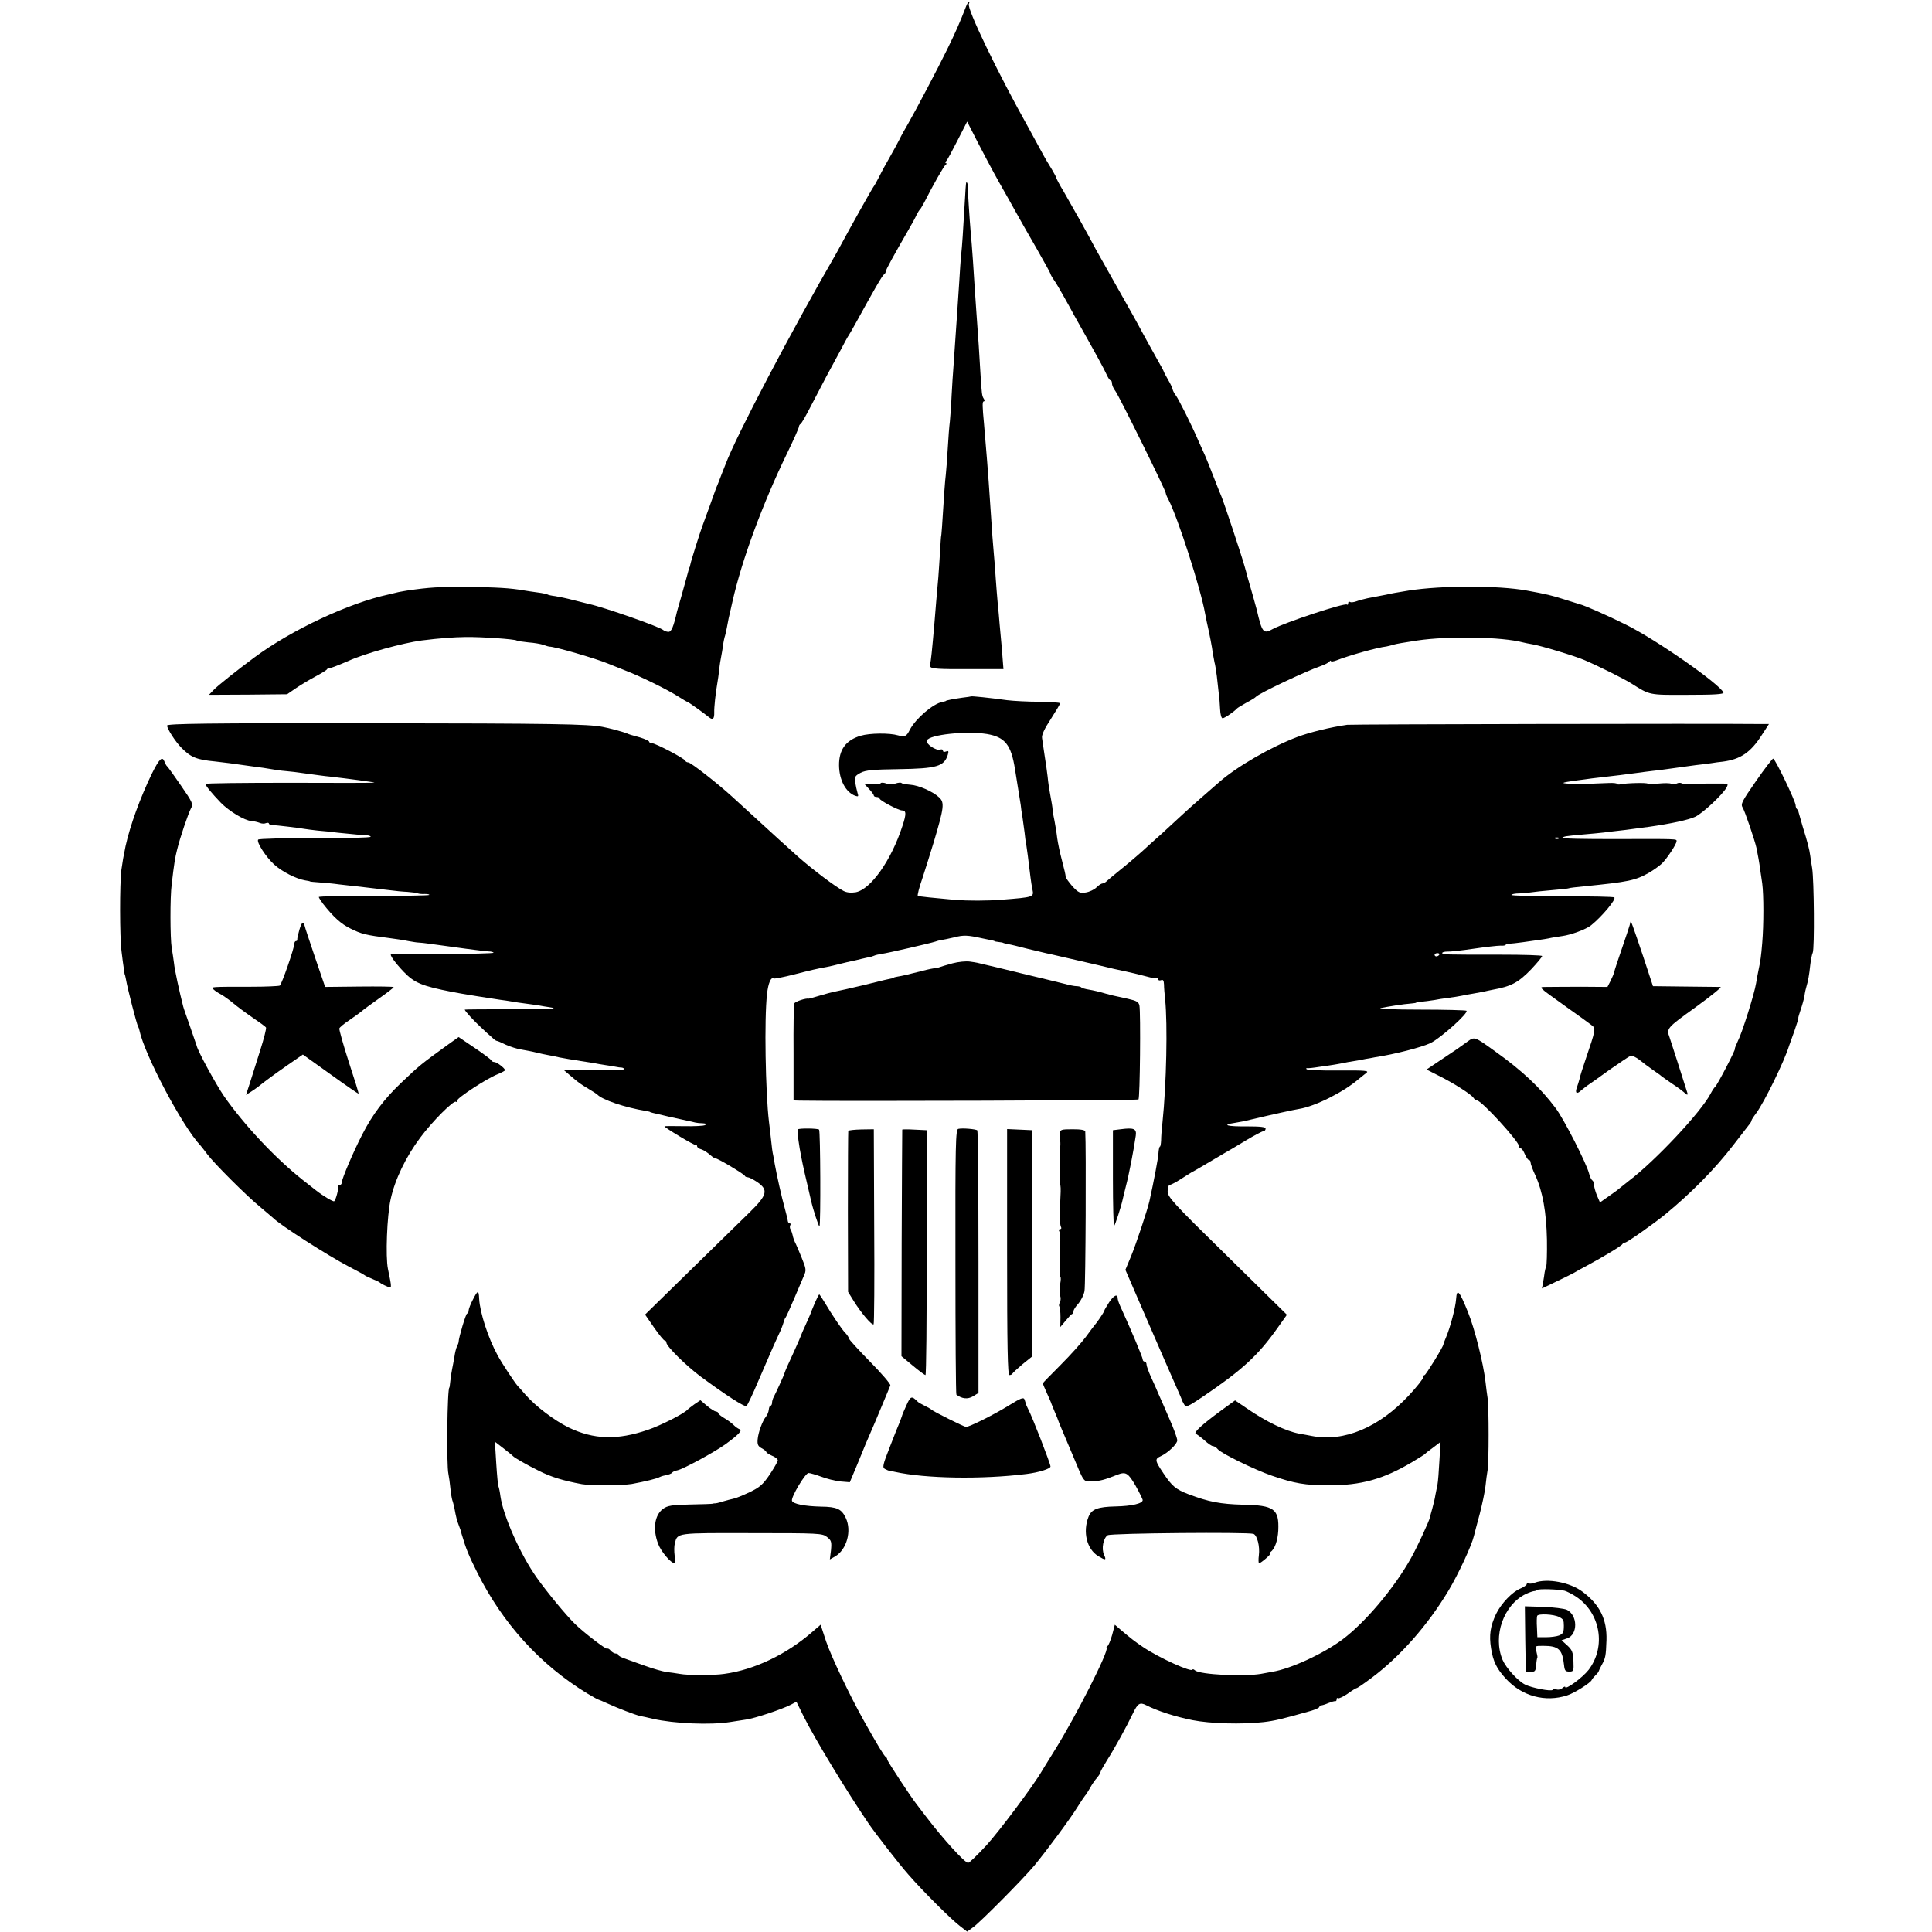 <?xml version="1.0" standalone="no"?>
<!DOCTYPE svg PUBLIC "-//W3C//DTD SVG 20010904//EN"
 "http://www.w3.org/TR/2001/REC-SVG-20010904/DTD/svg10.dtd">
<svg version="1.0" xmlns="http://www.w3.org/2000/svg"
 width="1006pt" height="1006pt" viewBox="0 0 1006 1006"
 preserveAspectRatio="xMidYMid meet">
<g transform="translate(0,1006) scale(0.1,-0.1)"
fill="#000000" stroke="none">
<path d="M5031 10028 c-35 -90 -55 -135 -98 -223 -53 -108 -159 -309 -205
-390 -16 -27 -36 -63 -44 -80 -8 -16 -30 -57 -49 -90 -19 -33 -45 -80 -57
-105 -13 -25 -25 -47 -28 -50 -5 -4 -140 -246 -163 -290 -4 -8 -18 -33 -30
-55 -237 -410 -524 -955 -580 -1105 -14 -36 -31 -78 -37 -95 -7 -16 -14 -34
-16 -40 -3 -10 -57 -158 -67 -185 -12 -32 -59 -181 -62 -198 -2 -9 -4 -17 -5
-17 -1 0 -3 -7 -5 -15 -4 -16 -13 -48 -40 -145 -10 -33 -18 -64 -20 -70 -18
-79 -29 -105 -44 -105 -9 0 -21 4 -27 9 -17 17 -309 119 -387 136 -9 2 -45 11
-80 20 -34 9 -77 18 -96 21 -18 2 -37 6 -41 9 -4 2 -26 7 -50 10 -23 3 -56 8
-74 11 -69 12 -138 16 -296 18 -140 1 -194 -2 -310 -19 -8 -1 -28 -5 -45 -8
-16 -4 -39 -9 -50 -12 -206 -44 -506 -184 -700 -328 -88 -65 -195 -150 -213
-170 l-24 -25 204 1 203 2 45 31 c25 17 70 44 100 60 30 16 58 33 61 37 3 5 8
8 10 7 5 -2 46 14 102 38 87 40 285 94 382 107 96 12 165 17 230 18 84 1 253
-11 265 -18 5 -3 33 -7 62 -10 29 -2 64 -8 78 -13 14 -5 27 -9 30 -9 23 2 243
-62 305 -88 17 -7 57 -23 90 -36 79 -30 223 -101 277 -136 24 -15 45 -28 48
-28 5 -1 84 -57 112 -80 20 -16 28 -8 27 26 -1 24 7 100 16 151 3 15 7 47 10
70 2 24 7 54 10 68 3 14 7 40 10 59 2 18 7 42 11 53 3 11 7 30 9 41 2 12 6 33
9 47 3 14 8 35 11 48 3 12 7 30 9 40 49 217 157 510 286 775 33 68 60 129 60
135 0 5 4 12 8 14 5 2 29 44 54 93 26 50 62 119 81 155 20 36 52 97 73 135 20
39 40 75 44 80 4 6 22 37 40 70 88 160 134 241 143 246 5 3 9 10 9 15 0 9 45
90 116 213 18 31 38 67 44 81 7 14 15 27 19 30 3 3 12 19 21 35 46 91 103 191
112 197 6 4 7 8 2 8 -5 0 -4 6 2 13 6 6 32 55 59 108 l49 96 54 -106 c30 -58
79 -151 110 -206 31 -55 72 -127 90 -160 18 -33 66 -117 107 -188 40 -70 73
-130 73 -133 0 -3 8 -18 18 -32 11 -15 32 -52 49 -82 17 -30 43 -77 58 -105
116 -206 154 -276 166 -303 8 -18 17 -32 21 -32 5 0 8 -7 8 -16 0 -9 8 -28 19
-42 21 -30 261 -516 261 -529 0 -4 6 -20 14 -34 49 -94 169 -467 191 -594 2
-11 6 -31 9 -45 14 -61 28 -133 31 -161 3 -17 7 -38 9 -48 3 -9 8 -41 12 -71
3 -30 8 -71 10 -90 3 -19 6 -56 7 -82 1 -28 7 -48 13 -48 10 0 61 35 74 50 3
4 25 17 50 31 25 13 47 27 50 31 12 16 259 133 335 159 22 8 43 18 47 24 4 5
8 7 8 3 0 -4 12 -3 28 3 66 26 211 67 262 73 8 2 24 5 35 9 18 5 53 11 125 22
163 24 441 19 550 -10 8 -2 31 -7 50 -10 43 -7 222 -61 270 -82 75 -32 207
-98 245 -122 97 -61 88 -60 293 -59 139 0 189 3 186 12 -19 44 -352 277 -509
354 -90 45 -214 100 -240 106 -5 1 -41 13 -80 25 -62 20 -95 28 -195 46 -147
27 -443 27 -615 0 -61 -10 -91 -15 -115 -21 -26 -5 -41 -8 -99 -19 -19 -4 -45
-11 -58 -16 -14 -5 -29 -7 -34 -3 -5 3 -9 0 -9 -7 0 -7 -3 -10 -6 -7 -10 11
-323 -93 -386 -127 -50 -28 -56 -20 -84 100 -2 8 -38 138 -48 170 -1 6 -8 30
-15 55 -15 55 -109 337 -121 365 -5 11 -23 56 -40 100 -17 44 -37 94 -44 110
-8 17 -24 53 -36 80 -37 86 -104 219 -118 237 -7 9 -14 22 -16 30 -1 8 -12 31
-24 51 -12 21 -22 40 -22 42 0 2 -17 34 -39 72 -21 37 -54 98 -74 134 -19 37
-77 140 -128 230 -51 90 -101 180 -112 199 -52 98 -110 201 -168 302 -22 36
-39 69 -39 72 0 4 -11 23 -23 44 -13 20 -40 66 -59 102 -19 36 -47 85 -60 110
-162 289 -326 629 -313 650 3 6 4 10 0 10 -3 0 -9 -10 -14 -22z"/>
<path d="M5030 9103 c-1 -5 -3 -37 -5 -73 -11 -188 -15 -250 -20 -295 -3 -27
-7 -90 -10 -140 -3 -49 -8 -117 -10 -150 -12 -172 -16 -235 -20 -290 -3 -33
-7 -103 -10 -155 -2 -52 -7 -113 -9 -135 -3 -22 -8 -85 -11 -140 -3 -55 -8
-116 -10 -135 -4 -31 -10 -112 -20 -275 -2 -27 -4 -50 -5 -50 0 0 -3 -34 -5
-75 -2 -41 -7 -102 -9 -135 -3 -33 -8 -89 -11 -125 -3 -36 -7 -85 -9 -110 -13
-151 -19 -206 -22 -212 -2 -3 -2 -12 1 -20 4 -10 45 -13 193 -12 l187 0 -2 25
c-1 13 -4 53 -7 89 -3 36 -8 90 -11 120 -2 30 -7 80 -10 110 -3 30 -7 87 -10
125 -2 39 -7 97 -10 130 -5 55 -8 93 -20 275 -7 113 -24 325 -31 400 -9 97
-10 120 -1 120 4 0 5 6 0 13 -10 16 -11 22 -18 136 -6 102 -10 170 -21 316 -8
113 -10 146 -18 270 -4 55 -9 123 -12 151 -5 58 -15 211 -15 237 0 16 -8 25
-9 10z"/>
<path d="M5057 6434 c-1 -1 -22 -4 -47 -7 -43 -6 -85 -14 -85 -17 0 -1 -8 -3
-18 -5 -49 -9 -139 -87 -169 -144 -18 -36 -26 -40 -62 -30 -44 13 -147 12
-194 -2 -78 -23 -114 -73 -113 -155 1 -76 35 -140 85 -158 16 -5 17 -3 11 16
-4 13 -9 37 -12 55 -4 28 -1 33 28 49 27 14 65 17 199 19 197 3 236 14 255 74
6 20 4 23 -9 18 -9 -4 -16 -2 -16 4 0 6 -6 9 -14 6 -21 -8 -77 30 -70 47 12
31 206 51 313 34 94 -16 126 -56 146 -183 20 -123 27 -168 30 -187 1 -13 5
-41 9 -63 3 -22 8 -58 11 -80 2 -22 6 -51 9 -65 4 -23 10 -72 22 -170 2 -19 7
-47 10 -62 8 -39 7 -40 -161 -53 -74 -6 -173 -6 -240 -1 -111 10 -190 18 -196
21 -3 3 7 44 24 92 16 48 42 133 59 188 54 181 57 206 28 233 -33 31 -106 63
-151 66 -22 2 -42 5 -45 9 -3 3 -18 2 -32 -3 -15 -4 -37 -4 -49 1 -12 4 -24 5
-27 1 -2 -4 -23 -7 -45 -5 l-41 2 25 -27 c14 -15 25 -30 25 -34 0 -5 7 -8 15
-8 8 0 15 -4 15 -8 0 -10 99 -62 117 -62 22 0 23 -18 2 -81 -58 -179 -165
-330 -243 -345 -25 -4 -47 -2 -64 7 -40 20 -159 110 -233 175 -59 53 -104 93
-347 316 -72 66 -215 178 -228 178 -7 0 -14 4 -16 9 -4 12 -155 91 -173 91 -8
0 -15 4 -15 8 0 4 -21 14 -47 22 -54 15 -52 14 -73 23 -16 6 -92 27 -122 32
-74 15 -262 18 -1201 19 -856 1 -1067 -2 -1067 -12 0 -17 44 -85 75 -116 49
-50 80 -62 175 -71 19 -2 53 -6 75 -9 22 -3 74 -10 115 -16 41 -5 88 -12 103
-15 16 -3 49 -8 75 -10 26 -2 64 -7 84 -10 90 -12 115 -16 148 -19 88 -10 230
-29 230 -31 0 -2 -198 -2 -440 -1 -242 0 -440 -2 -440 -6 0 -9 32 -48 80 -98
43 -44 124 -93 159 -95 14 -1 34 -6 44 -10 9 -4 24 -5 32 -1 8 3 15 2 15 -2 0
-4 8 -8 18 -8 22 -1 141 -15 167 -20 11 -2 43 -6 70 -9 28 -2 75 -7 105 -11
87 -9 123 -12 148 -13 12 -1 22 -4 22 -8 0 -5 -131 -8 -290 -7 -160 0 -293 -3
-296 -8 -9 -14 42 -92 84 -130 41 -37 114 -74 160 -82 15 -2 27 -5 27 -6 0 -1
23 -3 50 -5 28 -2 73 -6 100 -10 28 -3 68 -8 90 -10 50 -6 128 -15 180 -21 22
-3 61 -7 86 -8 25 -2 50 -5 55 -8 5 -2 21 -4 36 -3 15 0 25 -2 23 -5 -2 -3
-132 -5 -289 -5 -157 1 -286 -2 -286 -6 0 -3 10 -19 22 -35 53 -68 95 -106
143 -129 58 -29 80 -34 205 -50 30 -4 73 -10 95 -15 22 -4 47 -8 55 -8 8 0 33
-3 55 -6 128 -18 284 -39 308 -40 15 0 27 -4 27 -7 0 -3 -118 -6 -262 -7 -145
0 -267 -1 -271 -1 -11 -1 22 -46 65 -91 56 -58 94 -74 253 -105 37 -8 220 -37
250 -41 17 -2 44 -6 60 -9 17 -3 50 -8 75 -11 25 -3 56 -8 70 -10 14 -3 35 -6
48 -8 63 -9 10 -12 -203 -11 -129 0 -235 -1 -235 -2 0 -7 49 -60 84 -92 21
-20 47 -44 58 -53 10 -10 21 -18 25 -18 4 0 25 -9 47 -20 23 -10 59 -22 81
-25 22 -4 56 -10 75 -15 19 -5 49 -11 65 -14 17 -3 43 -8 58 -12 16 -3 38 -7
50 -9 12 -2 40 -6 62 -10 22 -3 51 -8 65 -10 14 -3 42 -8 63 -11 21 -3 46 -7
55 -9 9 -2 23 -4 30 -4 6 -1 12 -4 12 -8 0 -5 -71 -7 -157 -6 l-158 2 35 -30
c45 -38 47 -40 95 -69 22 -13 42 -26 45 -29 24 -27 144 -68 255 -86 11 -2 20
-4 20 -5 0 -1 7 -3 15 -5 8 -2 45 -10 81 -19 37 -8 80 -18 95 -21 16 -3 36 -8
44 -10 8 -2 26 -4 40 -4 17 -1 21 -4 12 -9 -7 -5 -57 -7 -112 -6 -55 1 -100 1
-100 -1 0 -6 155 -100 163 -97 4 1 7 -2 7 -7 0 -5 10 -13 23 -16 12 -4 32 -17
45 -29 13 -11 26 -20 28 -18 6 4 148 -81 152 -90 2 -5 9 -8 16 -8 6 0 28 -11
49 -25 59 -41 53 -67 -40 -158 -43 -42 -183 -179 -311 -304 l-233 -228 47 -68
c26 -37 50 -67 55 -67 5 0 9 -5 9 -11 0 -19 102 -120 180 -178 126 -93 227
-159 237 -152 5 3 33 62 62 131 30 69 65 150 78 180 14 30 31 69 39 85 7 17
14 37 16 45 2 8 6 17 9 20 3 3 22 46 43 95 21 50 44 104 52 122 13 29 12 36
-12 95 -14 35 -30 72 -36 83 -5 12 -10 27 -11 35 -2 8 -6 21 -10 28 -5 6 -5
17 -2 22 3 6 2 10 -3 10 -5 0 -9 6 -10 13 0 6 -8 37 -16 67 -15 52 -42 174
-52 230 -2 14 -6 34 -8 45 -3 11 -8 47 -11 80 -4 33 -8 76 -11 95 -18 152 -25
536 -10 664 6 57 21 91 35 81 4 -2 50 7 102 20 89 23 128 32 174 40 19 4 34 7
85 20 11 3 30 7 43 10 12 2 36 8 52 12 17 4 35 8 40 9 6 0 17 4 25 7 8 4 26 8
40 10 32 4 260 57 280 64 8 3 22 7 30 8 8 1 39 7 68 14 50 13 70 12 147 -5 53
-11 60 -12 63 -14 1 -2 11 -4 22 -5 11 -1 21 -3 23 -4 1 -2 13 -4 26 -7 13 -2
58 -13 100 -24 42 -10 87 -21 101 -24 14 -3 34 -7 45 -10 192 -44 291 -67 305
-71 3 -1 32 -7 65 -14 33 -7 81 -19 107 -26 25 -7 49 -11 52 -8 3 4 6 1 6 -5
0 -6 7 -9 15 -6 11 5 15 -1 16 -22 0 -16 3 -51 6 -79 13 -127 7 -439 -14 -640
-4 -33 -7 -75 -7 -92 -1 -18 -3 -33 -6 -33 -3 0 -7 -16 -8 -36 -2 -29 -23
-140 -47 -249 -11 -47 -68 -219 -95 -285 l-30 -72 61 -141 c34 -78 69 -160 79
-182 10 -22 38 -87 63 -145 25 -58 56 -127 68 -155 12 -27 23 -52 23 -55 1 -3
6 -13 12 -23 9 -16 18 -13 95 39 207 140 289 215 391 359 l49 69 -311 306
c-283 277 -311 308 -310 338 0 17 5 32 10 32 6 0 29 12 53 27 23 15 51 32 62
39 18 9 51 29 168 98 18 10 69 40 113 67 45 27 87 49 93 49 6 0 11 6 11 13 0
9 -25 12 -100 12 -102 -1 -130 8 -62 18 48 8 51 9 92 19 105 25 219 50 245 54
82 13 232 88 309 155 12 10 30 24 40 32 17 12 -2 14 -143 13 -90 -1 -165 2
-168 7 -2 4 -1 7 4 5 4 -1 33 2 63 7 30 4 64 9 75 11 11 2 31 5 45 8 13 3 40
8 60 11 20 3 47 8 60 11 14 2 36 6 50 9 100 15 244 52 289 74 52 25 199 157
187 168 -3 3 -112 6 -243 6 -138 0 -223 4 -203 8 37 8 118 21 160 24 14 1 25
3 25 5 0 1 16 4 35 5 19 2 46 6 60 8 14 3 45 8 70 11 25 3 56 8 70 11 14 3 40
8 59 11 18 3 43 8 55 10 11 3 32 7 46 10 100 18 135 37 203 107 31 33 57 64
57 69 0 4 -98 7 -217 7 -296 0 -303 0 -303 9 0 4 12 7 26 7 14 -1 76 6 137 15
61 9 124 16 139 16 15 -1 28 1 28 4 0 3 8 6 18 6 9 0 42 4 72 8 30 4 69 10 85
12 17 2 39 6 50 8 11 3 43 8 70 12 45 6 124 35 150 56 57 46 131 135 121 145
-3 4 -125 6 -271 6 -146 0 -265 3 -265 7 0 4 19 8 43 8 23 1 51 4 63 6 11 2
58 7 105 11 46 4 86 8 89 10 3 2 39 6 80 10 229 23 265 30 337 71 24 14 53 35
66 47 27 26 77 102 77 117 0 12 12 12 -329 11 -151 0 -271 2 -267 6 8 8 20 10
111 18 39 3 86 8 105 10 19 3 53 6 75 9 22 2 58 7 80 10 22 3 59 8 83 11 113
16 205 36 239 52 39 18 143 116 163 152 10 19 8 21 -17 21 -15 0 -53 0 -83 0
-30 0 -70 -1 -88 -3 -17 -2 -37 0 -44 4 -7 4 -19 4 -28 -1 -9 -5 -21 -5 -28
-1 -6 4 -37 4 -67 1 -30 -3 -55 -4 -55 -1 0 7 -114 4 -142 -3 -10 -2 -18 -1
-18 2 0 4 -19 6 -42 5 -115 -6 -244 -6 -237 1 2 2 29 7 59 11 30 4 71 9 90 12
36 4 74 9 145 17 22 3 60 8 85 11 25 4 63 8 85 11 22 2 51 6 65 8 59 8 118 16
160 22 25 3 61 7 80 10 19 3 46 7 60 8 93 12 146 48 204 139 l37 57 -28 0
c-271 3 -2146 -1 -2168 -4 -90 -13 -195 -39 -259 -63 -138 -52 -316 -155 -406
-234 -19 -17 -62 -54 -94 -82 -33 -29 -75 -66 -94 -84 -18 -17 -70 -65 -114
-105 -45 -40 -86 -77 -92 -83 -34 -31 -97 -84 -136 -115 -24 -19 -49 -41 -56
-47 -7 -7 -17 -13 -23 -13 -6 0 -20 -9 -32 -21 -11 -11 -36 -23 -55 -26 -31
-5 -39 -1 -70 32 -18 21 -34 43 -35 49 -1 14 -4 26 -22 96 -8 30 -18 78 -22
105 -3 28 -10 68 -14 90 -5 22 -9 47 -10 55 0 15 -5 41 -14 91 -3 15 -9 53
-12 85 -4 33 -9 68 -11 79 -2 11 -6 38 -9 60 -3 22 -7 50 -9 62 -3 15 12 48
45 98 27 42 49 79 49 83 0 4 -48 7 -108 8 -59 0 -134 4 -167 8 -94 13 -185 22
-188 20z m3060 -740 c-3 -3 -12 -4 -19 -1 -8 3 -5 6 6 6 11 1 17 -2 13 -5z
m-623 -606 c-3 -4 -9 -8 -15 -8 -5 0 -9 4 -9 8 0 5 7 9 15 9 8 0 12 -4 9 -9z"/>
<path d="M790 6030 c-61 -127 -112 -267 -136 -375 -12 -59 -15 -75 -22 -125
-9 -73 -9 -349 1 -425 4 -33 9 -73 12 -90 2 -16 4 -30 5 -30 1 0 3 -11 6 -25
7 -43 56 -234 63 -245 3 -5 6 -14 7 -20 26 -126 225 -503 319 -601 5 -6 21
-26 35 -45 35 -47 203 -215 275 -274 33 -28 62 -52 65 -55 32 -35 290 -200
400 -257 41 -21 77 -41 80 -44 3 -3 21 -11 40 -19 19 -8 37 -16 40 -20 3 -3
17 -11 32 -17 30 -14 30 -17 8 90 -13 63 -5 276 14 362 22 102 79 221 154 321
63 85 175 197 186 187 3 -3 6 -1 6 6 0 14 154 115 210 137 22 9 40 19 40 21 0
10 -43 43 -56 43 -7 0 -14 4 -16 9 -1 4 -41 34 -87 65 l-83 56 -52 -37 c-145
-105 -149 -108 -249 -203 -86 -82 -148 -164 -201 -268 -45 -87 -106 -230 -106
-248 0 -8 -5 -14 -10 -14 -6 0 -9 -3 -9 -7 3 -14 -13 -73 -21 -78 -6 -3 -60
29 -95 57 -5 4 -37 29 -70 55 -141 112 -303 284 -409 436 -41 60 -136 233
-142 262 -2 6 -17 50 -34 99 -17 49 -34 96 -36 105 -20 78 -45 193 -48 226 -3
22 -8 58 -12 80 -8 49 -9 262 0 330 12 105 18 141 28 180 16 66 58 188 72 215
13 23 10 30 -52 120 -36 52 -68 97 -72 100 -4 3 -9 13 -13 23 -12 32 -27 17
-67 -63z"/>
<path d="M9143 5992 c-73 -105 -80 -119 -69 -137 11 -16 64 -173 72 -210 7
-33 16 -84 19 -110 2 -16 7 -50 11 -75 8 -59 8 -216 0 -310 -6 -71 -8 -88 -21
-150 -3 -14 -8 -41 -11 -60 -9 -56 -73 -259 -95 -301 -10 -22 -17 -39 -15 -39
7 0 -94 -194 -104 -200 -4 -3 -14 -18 -23 -35 -50 -96 -288 -350 -427 -455
-18 -14 -38 -30 -44 -35 -6 -6 -32 -25 -58 -43 l-47 -33 -16 37 c-8 20 -15 45
-15 55 0 10 -4 20 -9 23 -5 3 -12 18 -16 33 -12 52 -133 288 -174 342 -80 107
-175 196 -315 296 -108 78 -108 78 -144 52 -44 -32 -59 -43 -141 -97 l-73 -49
63 -32 c77 -38 171 -98 182 -116 4 -7 13 -13 18 -13 23 0 219 -214 219 -239 0
-6 4 -11 9 -11 5 0 14 -13 21 -30 7 -16 16 -30 21 -30 5 0 9 -6 9 -14 0 -7 11
-38 25 -67 38 -84 57 -191 60 -334 1 -71 -1 -134 -4 -140 -3 -5 -6 -19 -8 -30
-1 -11 -5 -34 -8 -52 l-6 -32 73 35 c40 19 82 40 93 46 11 7 40 23 65 36 91
49 185 106 188 114 2 4 8 8 14 8 10 0 149 98 208 146 136 112 259 236 355 361
42 54 80 103 85 110 6 7 10 15 10 18 0 4 11 21 24 38 43 58 148 273 172 352 2
6 14 40 28 78 13 37 22 67 20 67 -1 0 4 19 12 42 8 23 17 55 20 72 2 17 7 39
10 48 9 30 15 63 20 112 3 27 9 57 13 65 10 20 7 380 -3 441 -4 25 -9 54 -10
65 -4 31 -15 74 -39 150 -11 39 -21 73 -22 77 0 3 -3 10 -7 14 -5 4 -8 13 -8
21 0 20 -107 243 -117 243 -4 0 -45 -53 -90 -118z"/>
<path d="M1559 5219 c-7 -24 -12 -47 -11 -51 1 -5 -2 -8 -6 -8 -5 0 -9 -6 -9
-12 0 -24 -66 -213 -76 -220 -6 -3 -74 -6 -151 -6 -213 0 -210 0 -194 -14 7
-7 25 -19 39 -26 14 -8 41 -27 60 -43 19 -16 64 -50 102 -76 37 -25 70 -49 72
-53 3 -5 -11 -59 -31 -122 -20 -62 -44 -139 -54 -171 l-19 -58 27 17 c15 10
31 21 37 26 44 35 81 62 151 111 l81 56 144 -103 c79 -57 145 -102 146 -101 2
1 -21 75 -51 166 -29 90 -51 169 -49 174 2 6 26 26 55 45 28 19 56 40 62 45 6
6 46 35 88 65 43 30 78 57 78 60 0 3 -80 4 -178 3 l-179 -2 -52 152 c-28 84
-53 157 -54 164 -7 29 -16 22 -28 -18z"/>
<path d="M8490 5260 c-1 -3 -3 -12 -5 -20 -2 -8 -20 -62 -40 -120 -20 -58 -38
-112 -40 -122 -2 -9 -11 -30 -19 -46 l-16 -31 -137 1 c-76 0 -156 -1 -178 -1
-46 -1 -55 8 105 -107 58 -41 115 -82 126 -91 25 -18 24 -21 -31 -183 -14 -41
-28 -85 -30 -97 -3 -12 -10 -34 -15 -48 -10 -28 2 -34 24 -12 8 6 22 18 32 25
11 7 62 43 114 81 53 37 102 70 110 73 8 3 29 -7 47 -21 17 -14 48 -37 68 -51
20 -14 42 -29 48 -35 7 -5 32 -23 57 -40 25 -16 51 -36 58 -42 7 -7 15 -13 17
-13 3 0 3 6 0 13 -19 62 -88 275 -92 287 -17 44 -12 49 134 154 80 58 140 106
132 107 -8 0 -90 1 -183 2 l-169 2 -51 155 c-56 166 -64 188 -66 180z"/>
<path d="M4960 5044 c-30 -8 -62 -18 -70 -21 -8 -3 -18 -6 -22 -5 -4 1 -34 -5
-68 -14 -78 -20 -101 -25 -125 -29 -11 -2 -20 -4 -20 -5 0 -2 -11 -5 -50 -13
-11 -3 -60 -15 -110 -27 -86 -20 -102 -24 -151 -34 -11 -2 -45 -11 -75 -20
-30 -9 -55 -16 -57 -16 -15 4 -72 -15 -76 -25 -3 -8 -5 -124 -4 -259 l0 -246
32 -1 c221 -4 1759 1 1764 6 8 7 12 451 5 489 -4 19 -15 25 -59 35 -29 7 -56
12 -59 13 -2 0 -28 6 -57 14 -29 9 -69 18 -88 21 -19 3 -37 8 -40 12 -3 3 -14
6 -25 6 -11 0 -40 6 -65 13 -25 6 -121 30 -215 52 -93 23 -181 44 -195 47 -41
10 -44 11 -80 16 -19 3 -60 -1 -90 -9z"/>
<path d="M4154 4179 c-3 -6 0 -36 10 -99 12 -66 18 -95 38 -180 11 -47 21 -89
22 -95 10 -44 40 -135 43 -131 7 7 5 497 -2 504 -7 7 -106 8 -111 1z"/>
<path d="M4990 4182 c-14 -2 -16 -78 -15 -692 0 -378 2 -690 5 -692 29 -22 59
-25 86 -9 l29 18 0 681 c0 374 -3 683 -6 686 -7 7 -78 13 -99 8z"/>
<path d="M5835 4180 l-40 -5 0 -252 c0 -138 3 -249 6 -247 5 3 37 101 45 139
1 6 9 37 17 70 15 56 41 190 51 262 5 36 -10 42 -79 33z"/>
<path d="M4417 4171 c-1 -3 -2 -193 -2 -422 l1 -416 31 -50 c37 -59 92 -125
102 -119 3 2 5 232 3 510 l-2 506 -65 -1 c-36 -1 -67 -4 -68 -8z"/>
<path d="M4698 4178 c0 -2 -2 -268 -3 -591 l-1 -589 59 -49 c32 -27 62 -49 66
-49 4 0 7 287 6 638 l0 637 -62 3 c-35 2 -64 2 -65 0z"/>
<path d="M5244 3540 c0 -496 3 -640 12 -640 7 0 14 3 16 8 2 4 26 26 53 49
l51 41 -1 589 0 588 -65 3 -66 3 0 -641z"/>
<path d="M5519 4158 c-1 -13 0 -27 1 -33 1 -5 2 -20 1 -32 -2 -27 -2 -41 -1
-85 0 -18 -1 -52 -2 -76 -2 -23 -1 -42 2 -42 3 0 4 -26 2 -57 -5 -96 -4 -152
3 -163 3 -5 1 -10 -5 -10 -6 0 -8 -5 -5 -10 7 -11 8 -58 3 -173 -2 -37 0 -67
3 -67 4 0 3 -17 -1 -38 -3 -21 -3 -47 0 -58 4 -10 4 -26 -1 -35 -5 -9 -6 -19
-3 -22 3 -3 6 -28 6 -56 l-1 -51 27 32 c15 18 30 35 35 36 4 2 7 9 7 15 0 7
11 24 25 39 13 15 28 44 32 65 6 28 9 753 4 831 -1 8 -21 12 -66 12 -60 0 -65
-2 -66 -22z"/>
<path d="M2463 3294 c-13 -24 -23 -51 -23 -59 0 -8 -4 -15 -8 -15 -6 0 -43
-123 -44 -147 0 -5 -4 -15 -8 -23 -5 -9 -11 -34 -14 -56 -4 -22 -9 -51 -12
-64 -3 -14 -7 -41 -9 -60 -2 -19 -4 -35 -5 -35 -11 0 -16 -404 -5 -450 3 -16
8 -49 10 -73 2 -24 7 -52 10 -63 4 -10 8 -29 11 -41 9 -50 13 -64 24 -93 6
-16 12 -32 12 -35 0 -3 2 -9 4 -15 20 -68 34 -103 79 -193 132 -265 328 -481
573 -630 29 -17 55 -32 58 -32 2 0 23 -9 47 -20 57 -26 141 -58 169 -65 13 -2
43 -9 68 -15 110 -25 298 -33 400 -17 25 4 63 10 84 13 45 6 186 53 233 77
l30 16 38 -77 c59 -118 221 -385 337 -556 36 -53 161 -214 209 -268 72 -83
225 -236 270 -269 l35 -27 29 21 c37 25 265 256 320 322 66 80 189 246 225
305 19 30 37 57 40 60 4 3 15 21 26 40 10 19 27 43 37 54 9 11 17 23 17 28 0
4 15 31 33 60 42 66 103 177 136 246 25 52 36 60 69 43 59 -30 148 -59 242
-78 92 -18 256 -23 370 -10 58 7 93 15 248 59 23 7 42 16 42 20 0 4 4 8 9 8 5
0 22 5 38 12 15 6 31 11 36 10 4 -1 7 3 7 10 0 6 3 9 6 5 4 -3 26 7 50 23 23
17 45 30 48 30 4 0 39 24 79 54 147 110 291 273 399 453 51 85 121 235 133
286 3 12 16 63 30 114 13 51 27 116 30 145 3 29 8 67 11 83 7 38 7 329 0 375
-3 19 -8 58 -11 85 -11 96 -56 276 -91 362 -45 112 -58 127 -62 69 -3 -44 -30
-147 -53 -201 -7 -16 -13 -32 -13 -35 -2 -15 -92 -160 -98 -160 -5 0 -8 -6 -8
-13 0 -7 -32 -48 -72 -91 -157 -169 -340 -246 -508 -213 -14 3 -43 8 -65 12
-70 13 -172 62 -272 131 l-62 42 -73 -53 c-102 -75 -145 -115 -131 -121 6 -3
27 -18 45 -34 18 -17 38 -30 44 -30 6 0 18 -7 25 -16 18 -22 192 -107 282
-138 116 -40 174 -50 292 -50 172 -1 289 32 440 122 33 20 62 38 65 41 3 4 22
19 43 34 l38 29 -6 -99 c-3 -54 -7 -109 -10 -123 -3 -14 -8 -38 -11 -55 -2
-16 -10 -48 -16 -70 -6 -22 -12 -42 -12 -45 -3 -18 -67 -157 -100 -215 -87
-155 -237 -333 -356 -422 -99 -74 -270 -153 -365 -168 -11 -2 -38 -7 -60 -11
-89 -15 -316 -4 -342 18 -7 6 -13 8 -13 5 0 -19 -178 62 -260 118 -44 30 -58
41 -115 89 l-30 26 -14 -53 c-8 -28 -19 -55 -24 -58 -5 -3 -7 -8 -5 -10 13
-15 -159 -355 -271 -534 -31 -49 -60 -98 -66 -107 -44 -76 -224 -316 -289
-387 -53 -57 -89 -91 -95 -91 -17 0 -129 123 -216 237 -24 32 -48 63 -52 68
-30 38 -153 225 -153 233 0 6 -4 12 -8 14 -7 3 -44 63 -116 192 -73 131 -167
329 -194 408 l-29 88 -44 -38 c-133 -116 -301 -197 -458 -218 -52 -8 -190 -8
-231 0 -19 3 -51 8 -71 10 -19 3 -69 17 -110 32 -41 14 -89 32 -106 38 -18 6
-33 14 -33 18 0 5 -6 8 -14 8 -7 0 -19 7 -26 15 -7 9 -15 13 -18 10 -6 -5
-122 84 -169 130 -46 45 -148 169 -198 240 -85 120 -174 320 -189 423 -3 24
-8 47 -10 51 -3 4 -8 58 -12 121 l-7 113 44 -34 c24 -19 46 -36 49 -40 9 -10
74 -47 135 -77 65 -33 128 -52 225 -70 44 -8 214 -7 260 1 70 13 132 28 145
36 6 3 15 6 20 7 27 5 41 10 46 17 3 4 15 9 26 11 30 6 190 93 248 134 69 50
93 74 76 80 -8 3 -21 12 -31 22 -9 9 -31 26 -49 36 -17 10 -31 22 -31 26 0 4
-6 8 -12 8 -7 1 -28 14 -47 30 l-34 29 -31 -21 c-17 -12 -33 -25 -36 -28 -15
-19 -138 -82 -206 -105 -160 -55 -282 -51 -413 12 -75 37 -172 110 -226 172
-16 19 -34 39 -40 45 -15 17 -81 116 -104 159 -49 89 -92 222 -96 294 -2 47
-7 46 -32 -3z"/>
<path d="M4244 3278 c-10 -23 -19 -45 -20 -48 0 -3 -12 -31 -27 -64 -15 -32
-27 -60 -27 -62 0 -2 -15 -36 -33 -76 -32 -69 -49 -107 -52 -118 -2 -10 -46
-105 -55 -122 -6 -10 -10 -25 -10 -33 0 -8 -4 -15 -8 -15 -4 0 -8 -9 -9 -21
-1 -11 -8 -28 -15 -36 -18 -22 -40 -82 -43 -119 -2 -25 2 -35 21 -45 13 -7 24
-16 24 -19 0 -4 14 -13 30 -20 17 -7 30 -17 30 -24 0 -6 -19 -39 -42 -74 -36
-53 -53 -67 -105 -92 -34 -16 -72 -32 -85 -34 -13 -3 -38 -9 -57 -15 -18 -6
-36 -10 -40 -9 -3 0 -8 -1 -11 -2 -3 -1 -56 -3 -118 -4 -95 -2 -117 -6 -140
-23 -44 -33 -54 -106 -25 -182 15 -40 66 -100 85 -101 3 0 4 18 1 39 -3 22 -3
51 1 65 14 55 5 54 401 53 351 0 367 -1 391 -20 23 -18 25 -25 21 -69 l-6 -48
28 16 c60 35 87 133 55 200 -22 47 -46 58 -129 59 -86 2 -145 14 -151 30 -7
17 69 145 86 145 8 0 38 -9 66 -19 28 -11 73 -22 100 -25 l49 -4 34 81 c19 45
40 98 48 117 8 19 21 49 28 65 8 17 32 75 55 130 23 55 44 105 46 111 3 6 -45
62 -106 124 -60 61 -110 116 -110 121 0 5 -8 17 -17 27 -18 17 -68 91 -112
165 -12 20 -24 37 -25 37 -2 0 -12 -19 -22 -42z"/>
<path d="M5776 3280 c-14 -22 -26 -42 -26 -45 0 -6 -40 -65 -50 -75 -3 -3 -23
-30 -45 -60 -22 -30 -81 -96 -132 -147 -51 -51 -93 -94 -93 -96 0 -3 10 -26
22 -53 12 -27 23 -51 23 -54 1 -3 9 -22 18 -44 9 -21 17 -40 17 -42 0 -2 9
-23 19 -47 10 -23 37 -87 60 -142 55 -133 53 -130 92 -129 47 2 69 8 137 35
44 17 56 10 95 -57 20 -36 37 -70 37 -75 0 -18 -56 -31 -140 -33 -94 -2 -126
-14 -142 -54 -31 -79 -9 -169 51 -205 38 -23 43 -22 30 7 -15 31 -4 88 19 102
17 11 732 17 759 7 19 -7 34 -65 28 -111 -3 -23 -2 -42 1 -42 9 0 67 50 57 50
-4 0 -3 4 2 8 23 16 38 60 41 112 5 113 -21 132 -184 135 -117 3 -179 15 -282
54 -68 26 -87 42 -133 111 -43 64 -45 73 -14 87 39 18 87 64 87 83 0 11 -18
61 -41 112 -22 51 -47 109 -56 128 -8 19 -25 59 -39 88 -13 29 -24 59 -24 67
0 8 -4 15 -10 15 -5 0 -10 5 -10 12 0 9 -57 146 -116 275 -8 17 -14 36 -14 41
0 27 -20 18 -44 -18z"/>
<path d="M4720 2743 c-12 -26 -23 -52 -24 -58 -2 -5 -7 -19 -11 -30 -5 -11
-28 -68 -51 -128 -38 -96 -40 -108 -26 -116 10 -5 19 -9 22 -9 3 0 16 -3 30
-6 159 -35 452 -40 685 -11 64 8 125 27 125 39 0 14 -96 261 -115 296 -7 14
-13 27 -13 30 -1 3 -4 12 -7 22 -5 14 -18 9 -83 -31 -74 -46 -204 -111 -222
-111 -9 0 -172 81 -180 90 -3 3 -18 12 -35 20 -16 8 -32 17 -35 20 -33 33 -38
32 -60 -17z"/>
<path d="M7992 1819 c-13 -5 -28 -7 -33 -3 -5 3 -9 1 -9 -4 0 -5 -15 -16 -32
-23 -43 -17 -101 -78 -128 -133 -30 -64 -37 -110 -26 -179 11 -69 29 -106 78
-159 83 -90 204 -123 318 -86 36 11 122 65 128 80 2 5 11 16 20 25 10 9 17 19
17 22 1 3 7 17 15 31 20 36 22 47 25 130 3 108 -35 185 -125 252 -65 49 -184
71 -248 47z m155 -42 c11 -3 39 -17 60 -31 127 -85 157 -260 65 -381 -32 -41
-122 -107 -122 -89 0 4 -7 1 -15 -6 -8 -7 -21 -10 -30 -7 -8 4 -17 2 -20 -2
-6 -10 -110 10 -145 28 -38 20 -98 86 -116 128 -52 124 5 287 121 343 17 8 35
14 42 15 6 0 14 3 17 6 7 7 111 4 143 -4z"/>
<path d="M7942 1526 l3 -171 26 0 c22 -1 25 4 28 34 1 19 4 37 6 39 2 2 -1 17
-5 33 -9 29 -8 29 35 29 81 0 100 -18 109 -100 3 -29 7 -34 27 -34 23 0 24 3
22 54 -2 47 -7 59 -32 82 l-30 27 29 10 c57 19 56 121 -2 149 -14 6 -69 13
-122 15 l-96 3 2 -170z m177 114 c21 -11 24 -16 24 -45 0 -35 -4 -42 -25 -51
-13 -5 -43 -9 -68 -9 l-45 0 -2 50 c-2 28 -1 55 1 61 5 13 87 9 115 -6z"/>
</g>
</svg>
